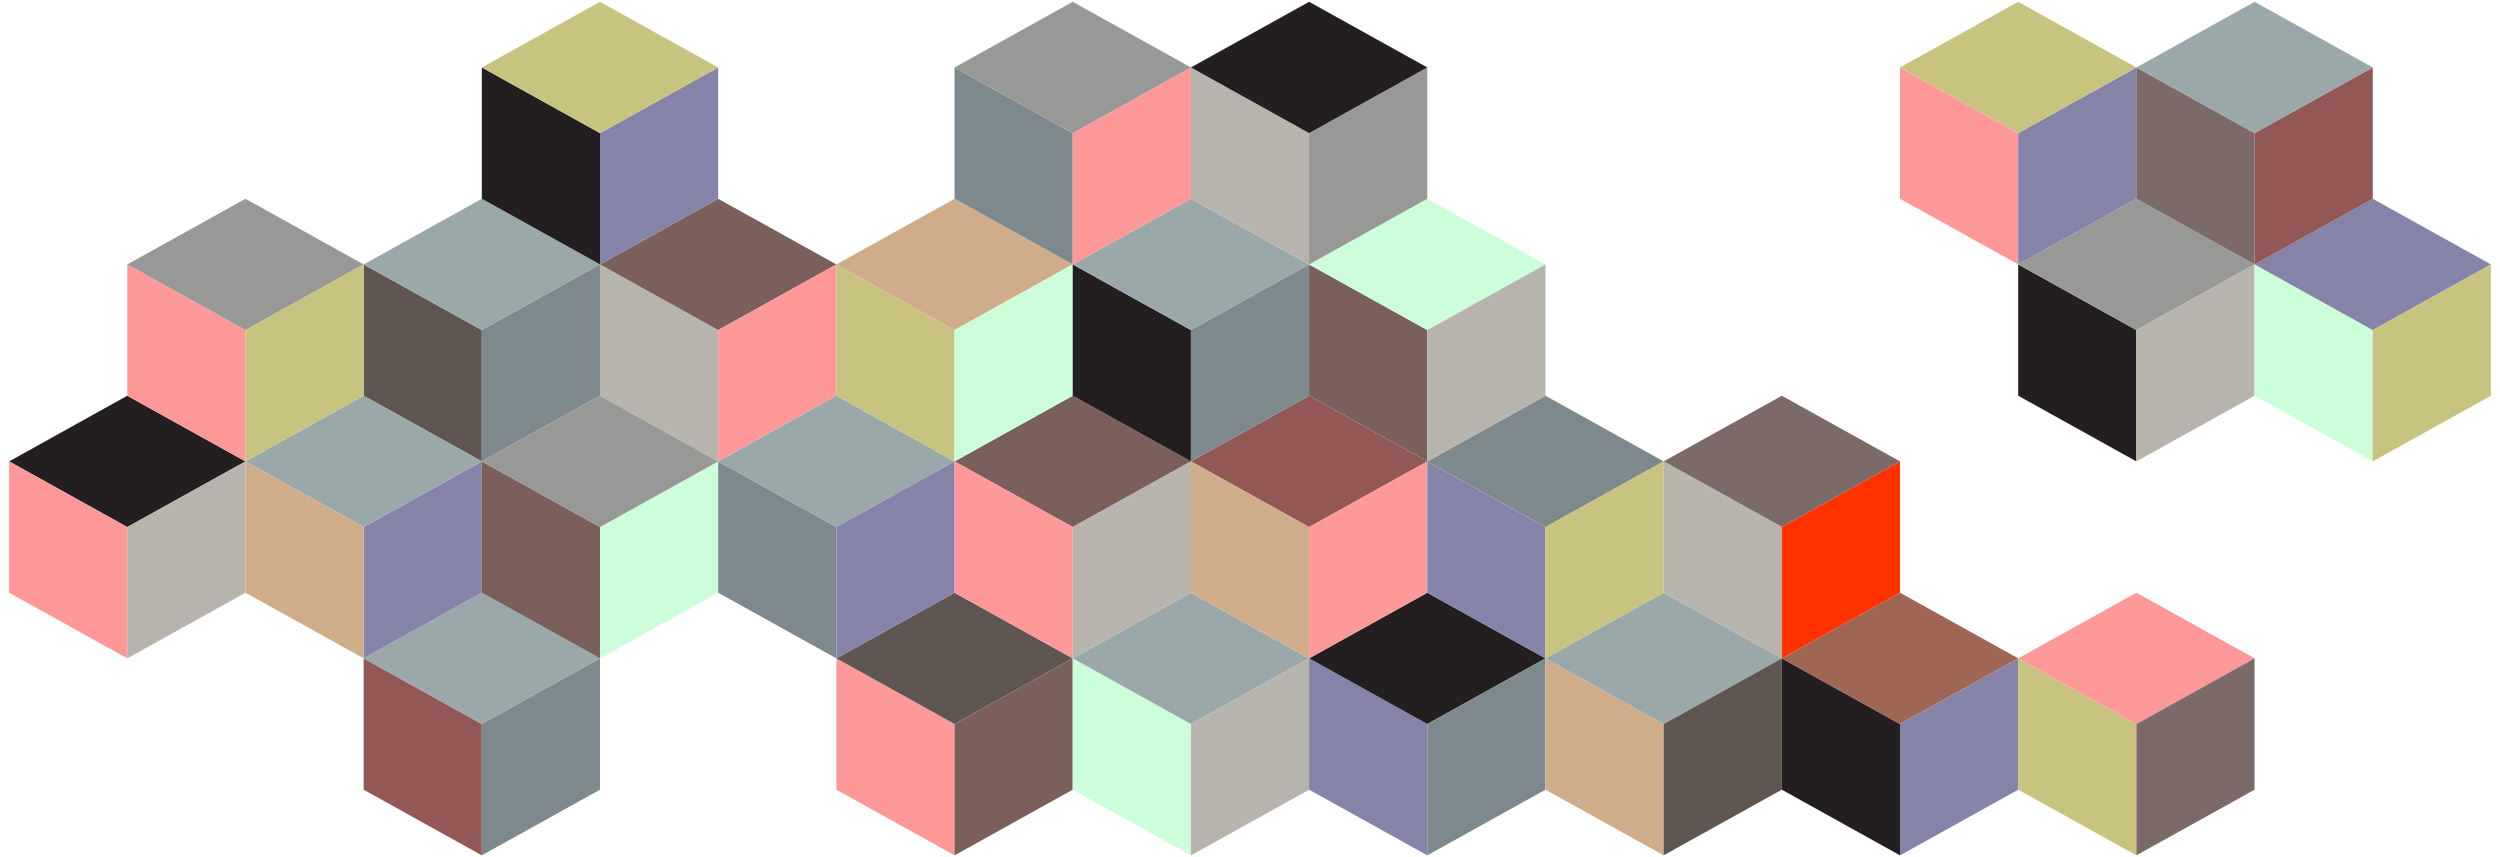 <svg id="Ebene_1" data-name="Ebene 1" xmlns="http://www.w3.org/2000/svg" viewBox="0 0 875 300"><defs><style>.cls-1{fill:#fff;}.cls-2{fill:#ccffd9;}.cls-3{fill:#7e898d;}.cls-4{fill:#b7b4ad;}.cls-5{fill:#7b5f5b;}.cls-6{fill:#f99;}.cls-7{fill:#8584a8;}.cls-8{fill:#935756;}.cls-9{fill:#9aa8a9;}.cls-10{fill:#5f5651;}.cls-11{fill:#231f20;}.cls-12{fill:#989896;}.cls-13{fill:#7c6a68;}.cls-14{fill:#d0ad8a;}.cls-15{fill:#c8c480;}.cls-16{fill:#9f6653;}.cls-17{fill:#ff3200;}</style></defs><rect class="cls-1" width="875" height="300"/><polygon class="cls-2" points="210 230.43 210 184.47 251.36 161.49 251.36 207.45 210 230.43"/><polygon class="cls-3" points="292.73 230.43 292.73 184.47 251.36 161.49 251.36 207.45 292.73 230.43"/><polygon class="cls-4" points="210 92.55 210 138.51 251.36 161.49 251.36 115.53 210 92.55"/><polygon class="cls-5" points="210 92.55 251.36 115.53 292.73 92.55 251.36 69.57 210 92.55"/><polygon class="cls-6" points="292.73 92.55 292.73 138.51 251.36 161.49 251.36 115.53 292.73 92.55"/><polygon class="cls-7" points="210 92.55 210 46.59 251.36 23.61 251.36 69.57 210 92.55"/><polygon class="cls-8" points="127.27 230.43 127.27 276.39 168.63 299.37 168.63 253.41 127.27 230.43"/><polygon class="cls-9" points="127.27 230.43 168.63 253.41 210 230.43 168.63 207.45 127.27 230.43"/><polygon class="cls-3" points="210 230.43 210 276.39 168.63 299.37 168.63 253.41 210 230.43"/><polygon class="cls-7" points="127.27 230.43 127.27 184.47 168.63 161.49 168.63 207.45 127.27 230.43"/><polygon class="cls-5" points="210 230.43 210 184.47 168.63 161.49 168.63 207.45 210 230.43"/><polygon class="cls-10" points="127.27 92.55 127.27 138.51 168.63 161.49 168.63 115.53 127.27 92.55"/><polygon class="cls-9" points="127.27 92.55 168.63 115.53 210 92.55 168.63 69.57 127.27 92.55"/><polygon class="cls-3" points="210 92.55 210 138.51 168.63 161.49 168.63 115.53 210 92.55"/><polygon class="cls-11" points="210 92.55 210 46.59 168.63 23.61 168.63 69.57 210 92.55"/><polygon class="cls-9" points="85.9 161.49 127.27 184.47 168.63 161.49 127.27 138.51 85.9 161.49"/><polygon class="cls-11" points="3.18 161.49 44.54 184.47 85.9 161.49 44.54 138.51 3.18 161.49"/><polygon class="cls-12" points="168.63 161.49 210 184.47 251.36 161.49 210 138.51 168.63 161.49"/><polygon class="cls-9" points="251.36 161.49 292.73 184.47 334.09 161.49 292.73 138.51 251.36 161.49"/><polygon class="cls-5" points="334.09 161.49 375.45 184.47 416.82 161.49 375.45 138.51 334.09 161.49"/><polygon class="cls-8" points="416.82 161.49 458.18 184.47 499.55 161.49 458.18 138.51 416.82 161.49"/><polygon class="cls-3" points="499.55 161.49 540.91 184.47 582.27 161.49 540.91 138.51 499.55 161.49"/><polygon class="cls-13" points="582.27 161.49 623.64 184.47 665 161.49 623.64 138.51 582.27 161.49"/><polygon class="cls-14" points="127.27 230.43 127.27 184.47 85.91 161.49 85.91 207.45 127.27 230.43"/><polygon class="cls-6" points="44.54 92.55 44.54 138.51 85.91 161.49 85.91 115.53 44.54 92.55"/><polygon class="cls-12" points="44.54 92.55 85.91 115.53 127.27 92.55 85.91 69.57 44.54 92.55"/><polygon class="cls-4" points="44.54 230.43 44.54 184.47 85.91 161.49 85.91 207.45 44.54 230.43"/><polygon class="cls-15" points="127.27 92.55 127.27 138.51 85.91 161.49 85.91 115.53 127.27 92.55"/><polygon class="cls-6" points="44.54 230.43 44.54 184.47 3.18 161.49 3.18 207.45 44.54 230.43"/><polygon class="cls-6" points="292.73 230.43 292.73 276.39 334.09 299.37 334.09 253.41 292.73 230.43"/><polygon class="cls-10" points="292.73 230.43 334.09 253.41 375.45 230.43 334.09 207.45 292.73 230.43"/><polygon class="cls-5" points="375.45 230.43 375.45 276.39 334.09 299.37 334.09 253.41 375.45 230.43"/><polygon class="cls-7" points="292.73 230.43 292.73 184.47 334.09 161.49 334.09 207.45 292.73 230.43"/><polygon class="cls-6" points="375.45 230.43 375.45 184.47 334.09 161.49 334.09 207.45 375.45 230.43"/><polygon class="cls-15" points="292.73 92.55 292.73 138.51 334.09 161.49 334.09 115.53 292.73 92.55"/><polygon class="cls-14" points="292.73 92.55 334.09 115.53 375.45 92.55 334.09 69.57 292.73 92.55"/><polygon class="cls-2" points="375.45 92.55 375.45 138.51 334.09 161.49 334.09 115.53 375.45 92.55"/><polygon class="cls-3" points="375.45 92.55 375.45 46.59 334.09 23.61 334.09 69.57 375.45 92.55"/><polygon class="cls-2" points="375.45 230.43 375.45 276.39 416.82 299.37 416.82 253.41 375.45 230.43"/><polygon class="cls-9" points="375.45 230.43 416.82 253.41 458.18 230.43 416.82 207.45 375.45 230.43"/><polygon class="cls-4" points="458.18 230.43 458.18 276.39 416.82 299.37 416.82 253.41 458.18 230.43"/><polygon class="cls-4" points="375.45 230.43 375.45 184.47 416.82 161.49 416.82 207.45 375.45 230.43"/><polygon class="cls-14" points="458.18 230.43 458.18 184.47 416.82 161.49 416.82 207.45 458.18 230.43"/><polygon class="cls-11" points="375.45 92.55 375.45 138.51 416.82 161.49 416.82 115.53 375.45 92.55"/><polygon class="cls-9" points="375.45 92.55 416.82 115.53 458.18 92.55 416.82 69.57 375.45 92.55"/><polygon class="cls-3" points="458.18 92.55 458.18 138.51 416.82 161.49 416.82 115.53 458.18 92.55"/><polygon class="cls-6" points="375.45 92.55 375.45 46.59 416.82 23.61 416.82 69.57 375.45 92.55"/><polygon class="cls-4" points="458.18 92.55 458.18 46.59 416.82 23.61 416.82 69.57 458.18 92.55"/><polygon class="cls-7" points="458.18 230.43 458.18 276.39 499.55 299.37 499.55 253.41 458.18 230.43"/><polygon class="cls-11" points="458.18 230.43 499.55 253.41 540.91 230.43 499.55 207.45 458.18 230.43"/><polygon class="cls-3" points="540.91 230.43 540.91 276.39 499.55 299.37 499.55 253.41 540.91 230.43"/><polygon class="cls-6" points="458.18 230.43 458.18 184.47 499.55 161.49 499.55 207.45 458.18 230.43"/><polygon class="cls-7" points="540.91 230.43 540.91 184.47 499.55 161.49 499.55 207.45 540.91 230.43"/><polygon class="cls-5" points="458.18 92.55 458.18 138.51 499.55 161.49 499.55 115.53 458.18 92.55"/><polygon class="cls-2" points="458.18 92.55 499.55 115.53 540.91 92.55 499.55 69.57 458.18 92.55"/><polygon class="cls-4" points="540.91 92.55 540.91 138.51 499.55 161.49 499.55 115.53 540.91 92.55"/><polygon class="cls-12" points="458.18 92.55 458.18 46.59 499.55 23.61 499.55 69.57 458.18 92.55"/><polygon class="cls-14" points="540.91 230.43 540.91 276.39 582.27 299.37 582.27 253.41 540.91 230.43"/><polygon class="cls-9" points="540.91 230.43 582.27 253.41 623.64 230.43 582.27 207.45 540.91 230.43"/><polygon class="cls-10" points="623.64 230.43 623.64 276.39 582.27 299.37 582.27 253.41 623.64 230.43"/><polygon class="cls-15" points="540.91 230.43 540.91 184.47 582.27 161.49 582.27 207.45 540.91 230.43"/><polygon class="cls-4" points="623.64 230.43 623.64 184.47 582.27 161.49 582.27 207.45 623.64 230.43"/><polygon class="cls-11" points="623.64 230.43 623.64 276.39 665 299.37 665 253.41 623.64 230.43"/><polygon class="cls-16" points="623.64 230.43 665 253.41 706.37 230.43 665 207.45 623.64 230.43"/><polygon class="cls-7" points="706.37 230.43 706.37 276.39 665 299.37 665 253.41 706.37 230.43"/><polygon class="cls-17" points="623.64 230.43 623.64 184.47 665 161.49 665 207.45 623.64 230.43"/><polygon class="cls-6" points="706.37 92.55 706.37 46.59 665 23.61 665 69.57 706.37 92.55"/><polygon class="cls-15" points="706.37 230.43 706.37 276.39 747.73 299.37 747.73 253.41 706.37 230.43"/><polygon class="cls-6" points="706.37 230.43 747.73 253.41 789.1 230.43 747.73 207.45 706.37 230.43"/><polygon class="cls-13" points="789.1 230.43 789.1 276.39 747.73 299.37 747.73 253.41 789.1 230.43"/><polygon class="cls-11" points="706.37 92.55 706.37 138.51 747.73 161.49 747.73 115.53 706.37 92.55"/><polygon class="cls-12" points="706.37 92.55 747.73 115.53 789.1 92.55 747.73 69.57 706.37 92.55"/><polygon class="cls-4" points="789.1 92.55 789.1 138.51 747.73 161.49 747.73 115.53 789.1 92.55"/><polygon class="cls-7" points="706.37 92.55 706.37 46.59 747.73 23.61 747.73 69.57 706.37 92.55"/><polygon class="cls-13" points="789.1 92.55 789.1 46.59 747.73 23.61 747.73 69.57 789.1 92.55"/><polygon class="cls-2" points="789.1 92.55 789.1 138.51 830.46 161.49 830.46 115.53 789.1 92.55"/><polygon class="cls-7" points="789.1 92.55 830.46 115.53 871.82 92.55 830.46 69.57 789.1 92.55"/><polygon class="cls-15" points="871.82 92.55 871.82 138.51 830.46 161.49 830.46 115.53 871.82 92.55"/><polygon class="cls-8" points="789.1 92.55 789.1 46.59 830.46 23.61 830.46 69.57 789.1 92.55"/><polygon class="cls-15" points="168.63 23.61 210 46.59 251.36 23.61 210 0.63 168.63 23.61"/><polygon class="cls-12" points="334.09 23.61 375.45 46.59 416.82 23.61 375.45 0.63 334.09 23.61"/><polygon class="cls-11" points="416.82 23.61 458.18 46.59 499.55 23.61 458.18 0.63 416.82 23.61"/><polygon class="cls-15" points="665 23.61 706.37 46.59 747.73 23.61 706.37 0.63 665 23.61"/><polygon class="cls-9" points="747.73 23.61 789.1 46.59 830.46 23.61 789.1 0.63 747.73 23.61"/></svg>